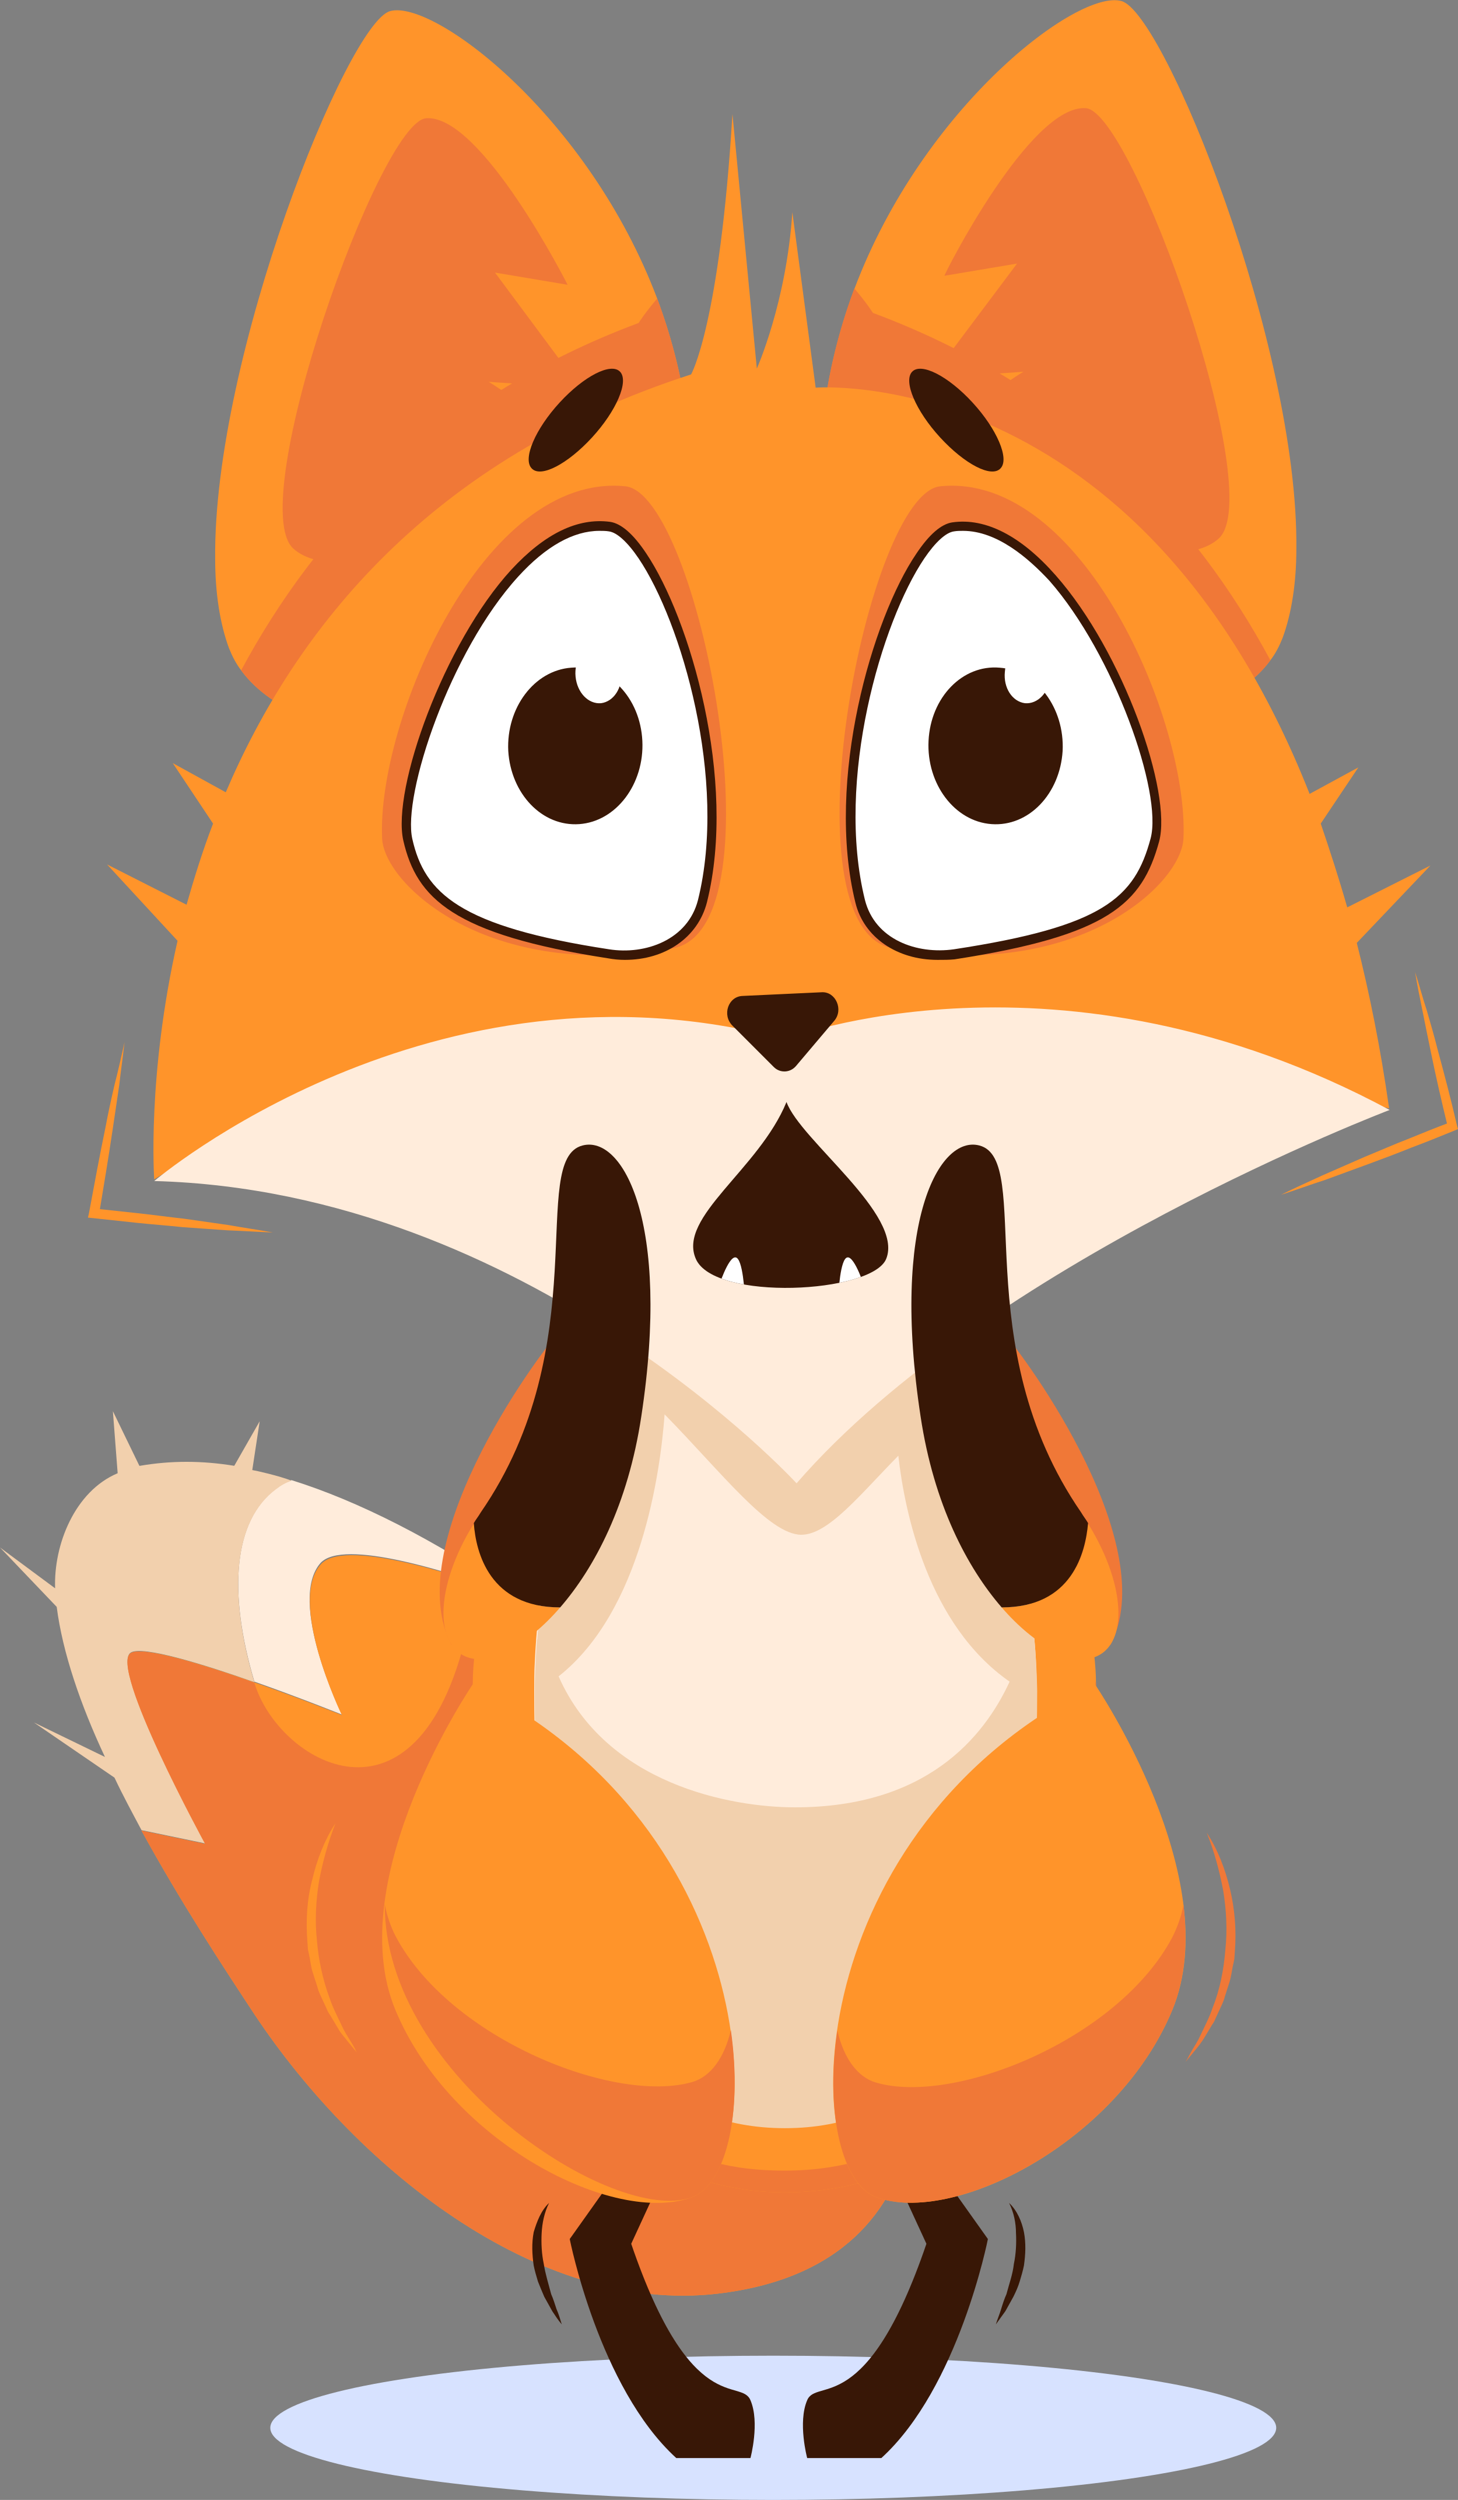 <?xml version="1.0" encoding="utf-8"?>
<!-- Generator: Adobe Illustrator 17.1.0, SVG Export Plug-In . SVG Version: 6.00 Build 0)  -->
<!DOCTYPE svg PUBLIC "-//W3C//DTD SVG 1.1//EN" "http://www.w3.org/Graphics/SVG/1.1/DTD/svg11.dtd">
<svg version="1.1" id="Layer_1" xmlns="http://www.w3.org/2000/svg" xmlns:xlink="http://www.w3.org/1999/xlink" x="0px" y="0px"
	 width="275.1px" height="471.4px" viewBox="0 0 275.1 471.4" enable-background="new 0 0 275.1 471.4" xml:space="preserve">
<rect x="0" y="0" width="275.1" height="471.4" fill="#808080" stroke="none"/>
<g>
	<ellipse fill="#D7E2FF" cx="145.9" cy="457.8" rx="94.9" ry="13.6"/>
	<g>
		<path fill="#FFECDB" d="M64.5,323.3c0,0-7.7-3.1-16.5-6.2c-5-16.8-4-30.4,4.1-36.4c0.9-0.7,1.8-1.2,2.9-1.6
			c12.5,3.9,27,11.2,42.5,21.8c-13.1-4.7-32.7-10.8-37-6.2C54.1,301.9,64.5,323.3,64.5,323.3z"/>
		<path fill="#FF942A" d="M135.4,432.5c-34.1,4-68.9-24.2-88.2-53.9c-5-7.6-13.1-19.9-20.5-33.4l12,2.5c0,0-18.3-33.5-14-36
			s39.8,11.7,39.8,11.7s-10.4-21.5-3.9-28.5c4.3-4.6,23.9,1.4,37,6.2c26.8,18.3,45.5,39.7,74.2,78.3
			C171.8,379.2,183.3,426.9,135.4,432.5z"/>
		<path fill="#F2D0AD" d="M26.4,276.4c0,0-0.1,0-0.1,0l-5-10.3l0.9,11.7c-8.1,3.4-12.1,13.5-11.8,21.7L0,291.8L10.7,303
			c1.1,8.6,4.5,18.5,9.1,28.3l-13.4-6.5l15.2,10.4c1.6,3.4,3.4,6.7,5.1,9.9l12,2.5c0,0-18.3-33.5-14-36c2.2-1.3,13.4,2.1,23.3,5.6
			c-5-16.8-4-30.4,4.1-36.4c0.9-0.7,1.8-1.2,2.9-1.6c-2.3-0.9-6.7-1.9-7.4-2L49,268l-4.8,8.4C38.1,275.4,32.2,275.4,26.4,276.4z"/>
		<path fill="#F07837" d="M135.4,432.5c-34.1,4-68.9-24.2-88.2-53.9c-5-7.6-13.1-19.9-20.5-33.4l12,2.5c0,0-18.3-33.5-14-36
			c2.2-1.3,13.4,2.1,23.3,5.6c4.4,14.9,30.6,30.5,40-9.2c42.9-14.8,48.6,114.5,63.8,103.2c14.8-10.9,5.9-47.3-19.8-82.4
			c16.9,15.6,22.9,27.8,39.7,50.5C171.8,379.2,183.3,426.9,135.4,432.5z"/>
	</g>
	<path fill="#F07837" d="M209.5,310.2l-4.4-6.7l-16.4-24.9l-7.4-11.2l7.1-17.2C194.6,257,219.2,291.8,209.5,310.2z"/>
	<path fill="#FF942A" d="M206.8,317.6c0,15-2,64.4-28.7,85.8c-5.9,4.8-13.1,8.2-21.7,9.4c-2.6,0.4-5.4,0.6-8.3,0.6
		c-3,0-5.9-0.2-8.6-0.7c-8.8-1.4-16.1-4.9-22.1-9.9c-26.2-21.7-28.2-70.5-28.2-85.3c0-15.5,9.8-43.2,21-63.9
		c3.8-6.9,7.7-13,11.5-17.6h52.6c4.7,5.6,9.5,13.6,14,22.5C198.5,278.6,206.8,303.3,206.8,317.6z"/>
	<path fill="#F07837" d="M188.4,258.7c-15.9,15.4-22.1,33.1-31.2,33.1c-8.8,0-31-28-46.9-38c3.8-6.9,7.7-13,11.5-17.6h52.6
		C179,241.8,183.8,249.8,188.4,258.7z"/>
	<path fill="#F07837" d="M206.8,317.6c0,15-2,64.4-28.7,85.8c-5.9,4.8-13.1,8.2-21.7,9.4c-2.6,0.4-5.4,0.6-8.3,0.6
		c-3,0-5.9-0.2-8.6-0.7c-8.8-1.4-16.1-4.9-22.1-9.9c-26.2-21.7-28.2-70.5-28.2-85.3c0-0.1,0-0.3,0-0.4c0.1,16,2.7,61.4,28.1,81.9
		c6,4.9,13.2,8.3,22.1,9.7c2.7,0.4,5.6,0.6,8.6,0.6c2.9,0,5.7-0.2,8.3-0.6c8.6-1.3,15.8-4.6,21.7-9.2c25.9-20.3,28.6-66.3,28.7-82.4
		C206.8,317.3,206.8,317.5,206.8,317.6z"/>
	<path fill="#FFECDB" d="M195.6,318.7c0,18-1,82.5-47.6,82.5c-46.7,0-47.2-64.6-47.2-82.5c0-1.7,0-3.4,0.1-5.1
		c0.5-12,2.7-24.2,5.9-35.6c2.2-7.6,4.7-14.8,7.6-21.3c3.6-8.1,7.5-15.2,11.5-20.5h44.3c4.9,6.5,9.7,16.1,13.9,27
		c2.4,6.4,4.6,13.2,6.4,20.1c2,7.8,3.6,15.7,4.4,23.3C195.4,310.7,195.6,314.8,195.6,318.7z"/>
	<path fill="#F2D0AD" d="M194.4,302.5C194.4,302.5,194.4,302.5,194.4,302.5c-0.9-6.3-2.2-12.8-3.9-19.2l-9-18.7
		c0.8-0.5,1.7-1,2.6-1.4c-4.2-10.9-9-20.5-13.9-27h-44.3c-4,5.3-7.9,12.4-11.5,20.5c1.4,1.1,2.9,2.3,4.3,3.5l-3-0.6l-8.8,18.4
		c-2.2,7.8-3.9,15.9-4.9,24.1c-0.1,0.3-0.1,0.7-0.1,1.1c-0.1,0.7-0.2,1.4-0.2,2.1c-0.1,1.1-0.2,2.2-0.3,3.3c0,0.2,0,0.5-0.1,0.7
		c-0.2,3.2-0.4,6.3-0.4,9.5c0,18,0.6,82.5,47.2,82.5c46.6,0,47.6-64.6,47.6-82.5C195.6,313.5,195.2,308.1,194.4,302.5z M150,340.8
		c-12,0-35.6-4.3-44.6-24.7c15.6-12.3,19.2-38.5,20-49.4c10.7,10.9,19.7,22.7,25.8,22.7c5.1,0,11.1-7.6,18.3-14.9
		c1.2,10.7,5.6,31.9,21,42.6C185.6,327.7,174.7,340.8,150,340.8z"/>
	<path fill="#381706" d="M116.6,409.4l-9.1,12.8c0,0,5.5,28,20.1,41.3h14c0,0,1.8-6.7,0-10.9c-1.8-4.3-11.2,3.6-22.5-29.5l5.9-12.8
		L116.6,409.4z"/>
	<path fill="#381706" d="M177.3,409.4l9.1,12.8c0,0-5.5,28-20.1,41.3h-14c0,0-1.8-6.7,0-10.9c1.8-4.3,11.2,3.6,22.5-29.5l-5.9-12.8
		L177.3,409.4z"/>
	<path fill="#FF942A" d="M89.2,317.6c0,0-24.9,36.5-14.6,61.4C85,404,116,419.8,130.6,414.3C145.1,408.8,144.5,345,89.2,317.6z"/>
	<path fill="#FF942A" d="M206.6,317.6c0,0,24.9,36.5,14.6,61.4c-10.3,24.9-41.3,40.7-55.9,35.3S151.2,345,206.6,317.6z"/>
	<path fill="#F07837" d="M130.6,414.3c-14.6,5.5-58.1-22.8-58-55.2c0.4,2.1,1.1,4.2,2.1,6.1c10.3,19.3,41.3,31.6,55.9,27.4
		c3.5-1,6.1-4.6,7.3-9.8C140.2,399,136.8,412,130.6,414.3z"/>
	<path fill="#F07837" d="M221.2,379c-10.3,24.9-41.4,40.7-55.9,35.3c-6.2-2.3-9.7-15.3-7.3-31.4c1.2,5.2,3.8,8.8,7.3,9.8
		c14.6,4.3,45.6-8,55.9-27.4c1-2,1.7-4,2.1-6.1C224.1,366,223.7,372.9,221.2,379z"/>
	<g>
		<g>
			<path fill="#FF942A" d="M128.6,107.5c-1.4,14.9-18.9,28.4-30.2,30.5c-22.9,4.2-44.7-0.4-52.9-11.6c-1-1.3-1.7-2.7-2.3-4.2
				c-1.7-4.6-2.6-10.4-2.6-16.8C40.2,67.2,65.6,4.3,73.6,2.1C81.8-0.2,111,21.9,124,56.3c2.5,6.7,4.4,13.8,5.5,21.3
				C130.8,87.1,130.7,97.1,128.6,107.5z"/>
			<path fill="#F07837" d="M80.4,22.3c-8.8,0.7-34.3,72.5-25.1,81.1c9.2,8.6,45.1-4.7,49.2-13.3c4.1-8.6-12.3-18.1-12.3-18.1
				l17.4,1.2L93.4,51.4l13.7,2.3C107.1,53.7,90.8,21.5,80.4,22.3z"/>
			<path fill="#F07837" d="M128.6,107.5c-1.4,14.9-18.9,28.4-30.2,30.5c-22.9,4.2-44.7-0.4-52.9-11.6c14.2-26.4,37.4-51.5,75-65.5
				c0,0,1.1-1.8,3.5-4.6c2.5,6.7,4.4,13.8,5.5,21.3C130.8,87.1,130.7,97.1,128.6,107.5z"/>
		</g>
		<g>
			<path fill="#FF942A" d="M156.6,105.6c1.4,14.9,18.9,28.4,30.2,30.5c22.9,4.2,44.7-0.4,52.9-11.6c1-1.3,1.7-2.7,2.3-4.2
				c1.7-4.6,2.6-10.4,2.6-16.8c0.4-38.2-24.9-101.1-33-103.3c-8.2-2.3-37.4,19.8-50.4,54.3c-2.5,6.7-4.4,13.8-5.5,21.3
				C154.5,85.2,154.6,95.2,156.6,105.6z"/>
			<path fill="#F07837" d="M204.9,20.4c8.8,0.7,34.3,72.5,25.1,81.1c-9.2,8.6-45.1-4.7-49.2-13.3c-4.1-8.6,12.3-18.1,12.3-18.1
				l-17.4,1.2l16.2-21.6l-13.7,2.3C178.1,51.8,194.4,19.6,204.9,20.4z"/>
			<path fill="#F07837" d="M156.6,105.6c1.4,14.9,18.9,28.4,30.2,30.5c22.9,4.2,44.7-0.4,52.9-11.6c-14.2-26.4-37.4-51.5-75-65.5
				c0,0-1.1-1.8-3.5-4.6c-2.5,6.7-4.4,13.8-5.5,21.3C154.5,85.2,154.6,95.2,156.6,105.6z"/>
		</g>
		<path fill="#FF942A" d="M269.9,163.2l-15.7,7.9c-1.6-5.6-3.3-10.8-5-15.8l7.1-10.6l-9.2,5c-32.2-81.5-93.2-76.6-93.2-76.6
			l-4.4-33.1c-1.1,17-6.7,29.5-6.7,29.5l-4.6-48c-2.4,39.7-7.8,49.1-7.8,49.1c-49.3,15.9-74.7,48.1-87.8,78.8l-10-5.5l7.6,11.4
			c-2,5.2-3.6,10.4-5,15.3l-15-7.6l13.3,14.4c-5.8,25.5-4.4,45-4.4,45s44.9-29.8,119-26.7c0,0,42.7-1.4,114,13.3
			c-1.6-11.3-3.7-21.7-6.1-31.2L269.9,163.2z"/>
		<path fill="#FFECDB" d="M262.2,209.3c0,0-75.7,28.7-111.9,70.4c0,0-50.6-55.1-121.2-57c0,0,52.4-44.6,119-26.7
			C148.1,196,199.8,175.8,262.2,209.3z"/>
		<path fill="#381706" d="M140.1,187.8l15-0.7c2.6-0.1,4.1,3.3,2.3,5.4l-7.2,8.5c-1.1,1.3-3,1.4-4.2,0.2l-7.8-7.8
			C136.2,191.4,137.4,187.9,140.1,187.8z"/>
		<path fill="#F07837" d="M168.4,178.8c-20.8-3.8-4.8-85.7,9-87.1c26.8-2.7,46.9,44.4,45.9,66.4C222.9,166.9,203,185.2,168.4,178.8z
			"/>
		<path fill="#F07837" d="M127,178.8c20.8-3.8,4.8-85.7-9-87.1c-26.8-2.7-46.9,44.4-45.9,66.4C72.5,166.9,92.5,185.2,127,178.8z"/>
		<g>
			<defs>
				<path id="SVGID_1_" d="M180,179.9c-8,1.2-15.9-2.5-17.8-9.9c-7.1-28.9,8.7-69.4,17.6-70.6c21.2-3,41.5,46.5,38,59.1
					C214.8,169.7,208.8,175.5,180,179.9z"/>
			</defs>
			<use xlink:href="#SVGID_1_"  overflow="visible" fill="#FFFFFF"/>
			<clipPath id="SVGID_2_">
				<use xlink:href="#SVGID_1_"  overflow="visible"/>
			</clipPath>
			<path clip-path="url(#SVGID_2_)" fill="#381706" d="M175.2,139.7c-0.4,8.1,4.9,15.2,11.9,15.7c7,0.5,12.9-5.7,13.4-13.8
				c0.4-8.1-4.9-15.2-11.9-15.7C181.6,125.3,175.6,131.5,175.2,139.7z"/>
		</g>
		<g>
			<path fill="#381706" d="M176.9,181c-7.6,0-13.9-4.2-15.5-10.8c-5.7-23.1,3.2-53.6,11.5-65.8c2.4-3.6,4.7-5.6,6.8-5.9
				c6.3-0.9,13,2.6,19.5,10c12.8,14.5,22,41,19.5,50.2c-3.2,11.7-9.5,17.7-38.6,22.2l-0.1-0.9l0.1,0.9C179.1,181,178,181,176.9,181z
				 M181.7,100.1c-0.6,0-1.1,0-1.7,0.1c-1.5,0.2-3.5,2-5.6,5.1c-8.1,12-16.8,41.8-11.2,64.4c1.9,7.5,9.8,10.3,16.8,9.3l0,0
				c28.2-4.3,34.1-9.7,37.1-20.9c2.3-8.6-6.9-34.7-19.1-48.6C194,105.2,188.1,100.1,181.7,100.1z"/>
		</g>
		<path fill="#381706" d="M172.1,70.1c-1.7,1.8,0.7,7.4,5.3,12.4c4.6,5,9.7,7.7,11.4,5.8c1.7-1.8-0.7-7.4-5.3-12.4
			C178.9,70.9,173.8,68.3,172.1,70.1z"/>
		<path fill="#FFFFFF" d="M189.6,126.7c-0.3,3,1.4,5.6,3.8,5.9c2.4,0.2,4.5-2,4.8-5c0.3-3-1.4-5.6-3.8-5.9
			C192,121.5,189.8,123.7,189.6,126.7z"/>
		<g>
			<defs>
				<path id="SVGID_3_" d="M114.7,179.9c8,1.2,15.9-2.5,17.8-9.9c7.1-28.9-8.7-69.4-17.6-70.6c-21.2-3-40.9,46.4-38,59.1
					C79.3,168.9,86,175.5,114.7,179.9z"/>
			</defs>
			<use xlink:href="#SVGID_3_"  overflow="visible" fill="#FFFFFF"/>
			<clipPath id="SVGID_4_">
				<use xlink:href="#SVGID_3_"  overflow="visible"/>
			</clipPath>
			<path clip-path="url(#SVGID_4_)" fill="#381706" d="M121.2,139.7c0.4,8.1-4.9,15.2-11.9,15.7c-7,0.5-12.9-5.7-13.4-13.8
				c-0.4-8.1,4.9-15.2,11.9-15.7C114.8,125.3,120.8,131.5,121.2,139.7z"/>
		</g>
		<g>
			<path fill="#381706" d="M117.9,181c-1.1,0-2.1-0.1-3.2-0.3c-29.2-4.5-36.1-11.3-38.6-22.2c-2.2-9.7,7.7-37.3,20.4-51.1
				c6.3-6.8,12.5-9.8,18.6-9c2.1,0.3,4.4,2.3,6.8,5.9c8.3,12.3,17.2,42.8,11.5,65.8C131.7,176.8,125.5,181,117.9,181z M113.1,100.1
				c-4.9,0-10.1,2.9-15.3,8.6c-12.9,14.1-21.9,41.2-20,49.5c2.3,10.2,8.9,16.5,37.1,20.8c6.9,1.1,14.9-1.8,16.8-9.3
				c5.6-22.6-3.1-52.4-11.2-64.4c-2.1-3.1-4.1-4.9-5.6-5.1C114.3,100.1,113.7,100.1,113.1,100.1z"/>
		</g>
		<path fill="#FFFFFF" d="M117.2,126.7c0.3,3-1.4,5.6-3.8,5.9c-2.4,0.2-4.5-2-4.8-5c-0.3-3,1.4-5.6,3.8-5.9
			C114.8,121.5,116.9,123.7,117.2,126.7z"/>
		<path fill="#381706" d="M117,70.1c1.7,1.8-0.7,7.4-5.3,12.4c-4.6,5-9.7,7.7-11.4,5.8c-1.7-1.8,0.7-7.4,5.3-12.4
			C110.2,70.9,115.3,68.3,117,70.1z"/>
		<g>
			<defs>
				<path id="SVGID_5_" d="M148.4,207.8c-5.2,12.7-20.6,21.7-17.1,29.6c3.5,8,33.2,6.5,35.9,0C170.6,229.1,151,215,148.4,207.8z"/>
			</defs>
			<use xlink:href="#SVGID_5_"  overflow="visible" fill="#381706"/>
			<clipPath id="SVGID_6_">
				<use xlink:href="#SVGID_5_"  overflow="visible"/>
			</clipPath>
			<g clip-path="url(#SVGID_6_)">
				<path fill="#FFFFFF" d="M135.5,242.9c0,0,1.9-6,3.3-5.8c1.4,0.2,1.7,7,1.7,7L135.5,242.9z"/>
				<path fill="#FFFFFF" d="M163.2,242.9c0,0-1.9-6-3.3-5.8c-1.4,0.2-1.7,7-1.7,7L163.2,242.9z"/>
			</g>
		</g>
	</g>
	<path fill="#FF942A" d="M205.8,312.7c-3.7,0.9-10.4-2.2-16.8-9.6c13.3,0,15.9-10.4,16.3-15.8C212.8,299.4,212.9,311,205.8,312.7z"
		/>
	<path fill="#381706" d="M189,303.1c-6.5-7.5-12.8-19.4-15.3-36c-5.6-36.7,3.5-53.1,11.1-51.1c10.3,2.7-2.7,37.5,19.2,69.2
		c0.4,0.7,0.9,1.3,1.3,2C204.8,292.8,202.3,303.1,189,303.1z"/>
	<path fill="#F07837" d="M85.2,310.2l4.4-6.7l16.4-24.9l7.4-11.2l-7.1-17.2C100.1,257,75.5,291.8,85.2,310.2z"/>
	<path fill="#FF942A" d="M88.9,312.7c3.7,0.9,10.4-2.2,16.8-9.6c-13.3,0-15.9-10.4-16.3-15.8C81.9,299.4,81.8,311,88.9,312.7z"/>
	<path fill="#381706" d="M105.7,303.1c6.5-7.5,12.8-19.4,15.3-36c5.6-36.7-3.5-53.1-11.1-51.1c-10.3,2.7,2.7,37.5-19.2,69.2
		c-0.4,0.7-0.9,1.3-1.3,2C89.8,292.8,92.4,303.1,105.7,303.1z"/>
	<path fill="#381706" d="M190.4,415.4c1.5,1.4,2.4,3.5,2.8,5.5c0.4,2.1,0.3,4.2,0,6.3c-0.2,1-0.5,2-0.8,3c-0.3,1-0.7,1.9-1.2,2.9
		c-0.5,0.9-1,1.8-1.5,2.7c-0.6,0.8-1.2,1.7-1.8,2.5c0.3-1,0.7-1.9,1-2.9c0.3-1,0.6-1.9,1-2.8c0.5-1.9,1.2-3.8,1.4-5.7
		c0.4-1.9,0.5-3.9,0.4-5.8C191.7,419.2,191.3,417.2,190.4,415.4z"/>
	<path fill="#381706" d="M103.6,415.4c-0.9,1.8-1.3,3.8-1.4,5.7c-0.1,1.9,0,3.9,0.4,5.8c0.3,1.9,0.9,3.8,1.4,5.7
		c0.4,0.9,0.7,1.9,1,2.8c0.4,0.9,0.7,1.9,1,2.9c-0.7-0.8-1.2-1.6-1.8-2.5c-0.5-0.9-1-1.8-1.5-2.7c-0.4-0.9-0.8-1.9-1.2-2.9
		c-0.3-1-0.6-2-0.8-3c-0.3-2.1-0.4-4.2,0-6.3C101.3,418.9,102.1,416.8,103.6,415.4z"/>
	<path fill="#F07837" d="M227.7,345.6c2.1,3.2,3.5,6.9,4.4,10.7c0.9,3.8,1.2,7.7,0.9,11.6l-0.1,1.5c-0.1,0.5-0.2,1-0.3,1.4
		c-0.2,1-0.3,1.9-0.6,2.9l-0.9,2.8c-0.2,0.9-0.7,1.8-1.1,2.7l-0.6,1.3c-0.2,0.5-0.4,0.9-0.7,1.3l-1.5,2.5c-0.5,0.8-1.1,1.6-1.7,2.3
		c-0.6,0.7-1.2,1.5-1.8,2.2c0.5-0.8,0.9-1.7,1.4-2.5c0.5-0.8,1-1.6,1.4-2.5c0.8-1.7,1.7-3.4,2.3-5.2c1.4-3.5,2.1-7.2,2.4-10.9
		c0.4-3.7,0.2-7.5-0.4-11.2C230.1,352.8,229.1,349.1,227.7,345.6z"/>
	<path fill="#FF942A" d="M63.3,343.8c-1.4,3.6-2.4,7.2-3.1,10.9c-0.6,3.7-0.8,7.5-0.4,11.2c0.3,3.7,1.1,7.4,2.4,10.9
		c0.6,1.8,1.5,3.5,2.3,5.2c0.4,0.9,0.9,1.7,1.4,2.5c0.5,0.8,1,1.6,1.4,2.5c-0.6-0.7-1.2-1.5-1.8-2.2c-0.6-0.8-1.3-1.5-1.7-2.3
		l-1.5-2.5c-0.3-0.4-0.5-0.8-0.7-1.3l-0.6-1.3c-0.4-0.9-0.9-1.8-1.1-2.7l-0.9-2.8c-0.3-0.9-0.4-1.9-0.6-2.9c-0.1-0.5-0.2-1-0.3-1.4
		l-0.1-1.5c-0.3-3.9-0.1-7.8,0.9-11.6C59.8,350.7,61.2,347,63.3,343.8z"/>
	<path fill="#FF942A" d="M267,183.3c0.8,2.4,1.4,4.8,2.2,7.2c0.7,2.4,1.4,4.8,2,7.2c1.3,4.8,2.6,9.7,3.7,14.5l0.2,0.7l-0.7,0.3
		c-2.7,1.1-5.4,2.2-8.1,3.2c-2.7,1.1-5.4,2.1-8.1,3.1c-2.7,1-5.5,2-8.2,3c-2.8,0.9-5.5,1.9-8.3,2.8c2.6-1.3,5.3-2.5,7.9-3.7
		c2.7-1.2,5.3-2.3,8-3.5c2.7-1.1,5.4-2.3,8-3.3c2.7-1.1,5.4-2.2,8.1-3.2l-0.5,1c-1.2-4.9-2.3-9.7-3.3-14.6c-0.5-2.4-1-4.9-1.5-7.4
		C267.9,188.2,267.4,185.7,267,183.3z"/>
	<path fill="#FF942A" d="M23.5,196.5c-0.3,2.7-0.7,5.4-1,8.1c-0.4,2.7-0.8,5.4-1.2,8.1c-0.8,5.4-1.7,10.8-2.6,16.2l-0.8-1
		c2.8,0.3,5.6,0.6,8.4,0.9c2.8,0.3,5.6,0.7,8.4,1c2.8,0.4,5.6,0.8,8.4,1.2c2.8,0.5,5.6,0.9,8.4,1.4c-2.8-0.1-5.7-0.3-8.5-0.4
		c-2.8-0.2-5.6-0.4-8.5-0.6c-2.8-0.3-5.6-0.5-8.5-0.8c-2.8-0.3-5.6-0.6-8.4-0.9l-1-0.1l0.2-0.9c1-5.4,2-10.8,3.1-16.1
		c0.5-2.7,1.1-5.4,1.7-8C22.3,201.9,22.9,199.2,23.5,196.5z"/>
</g>
</svg>
